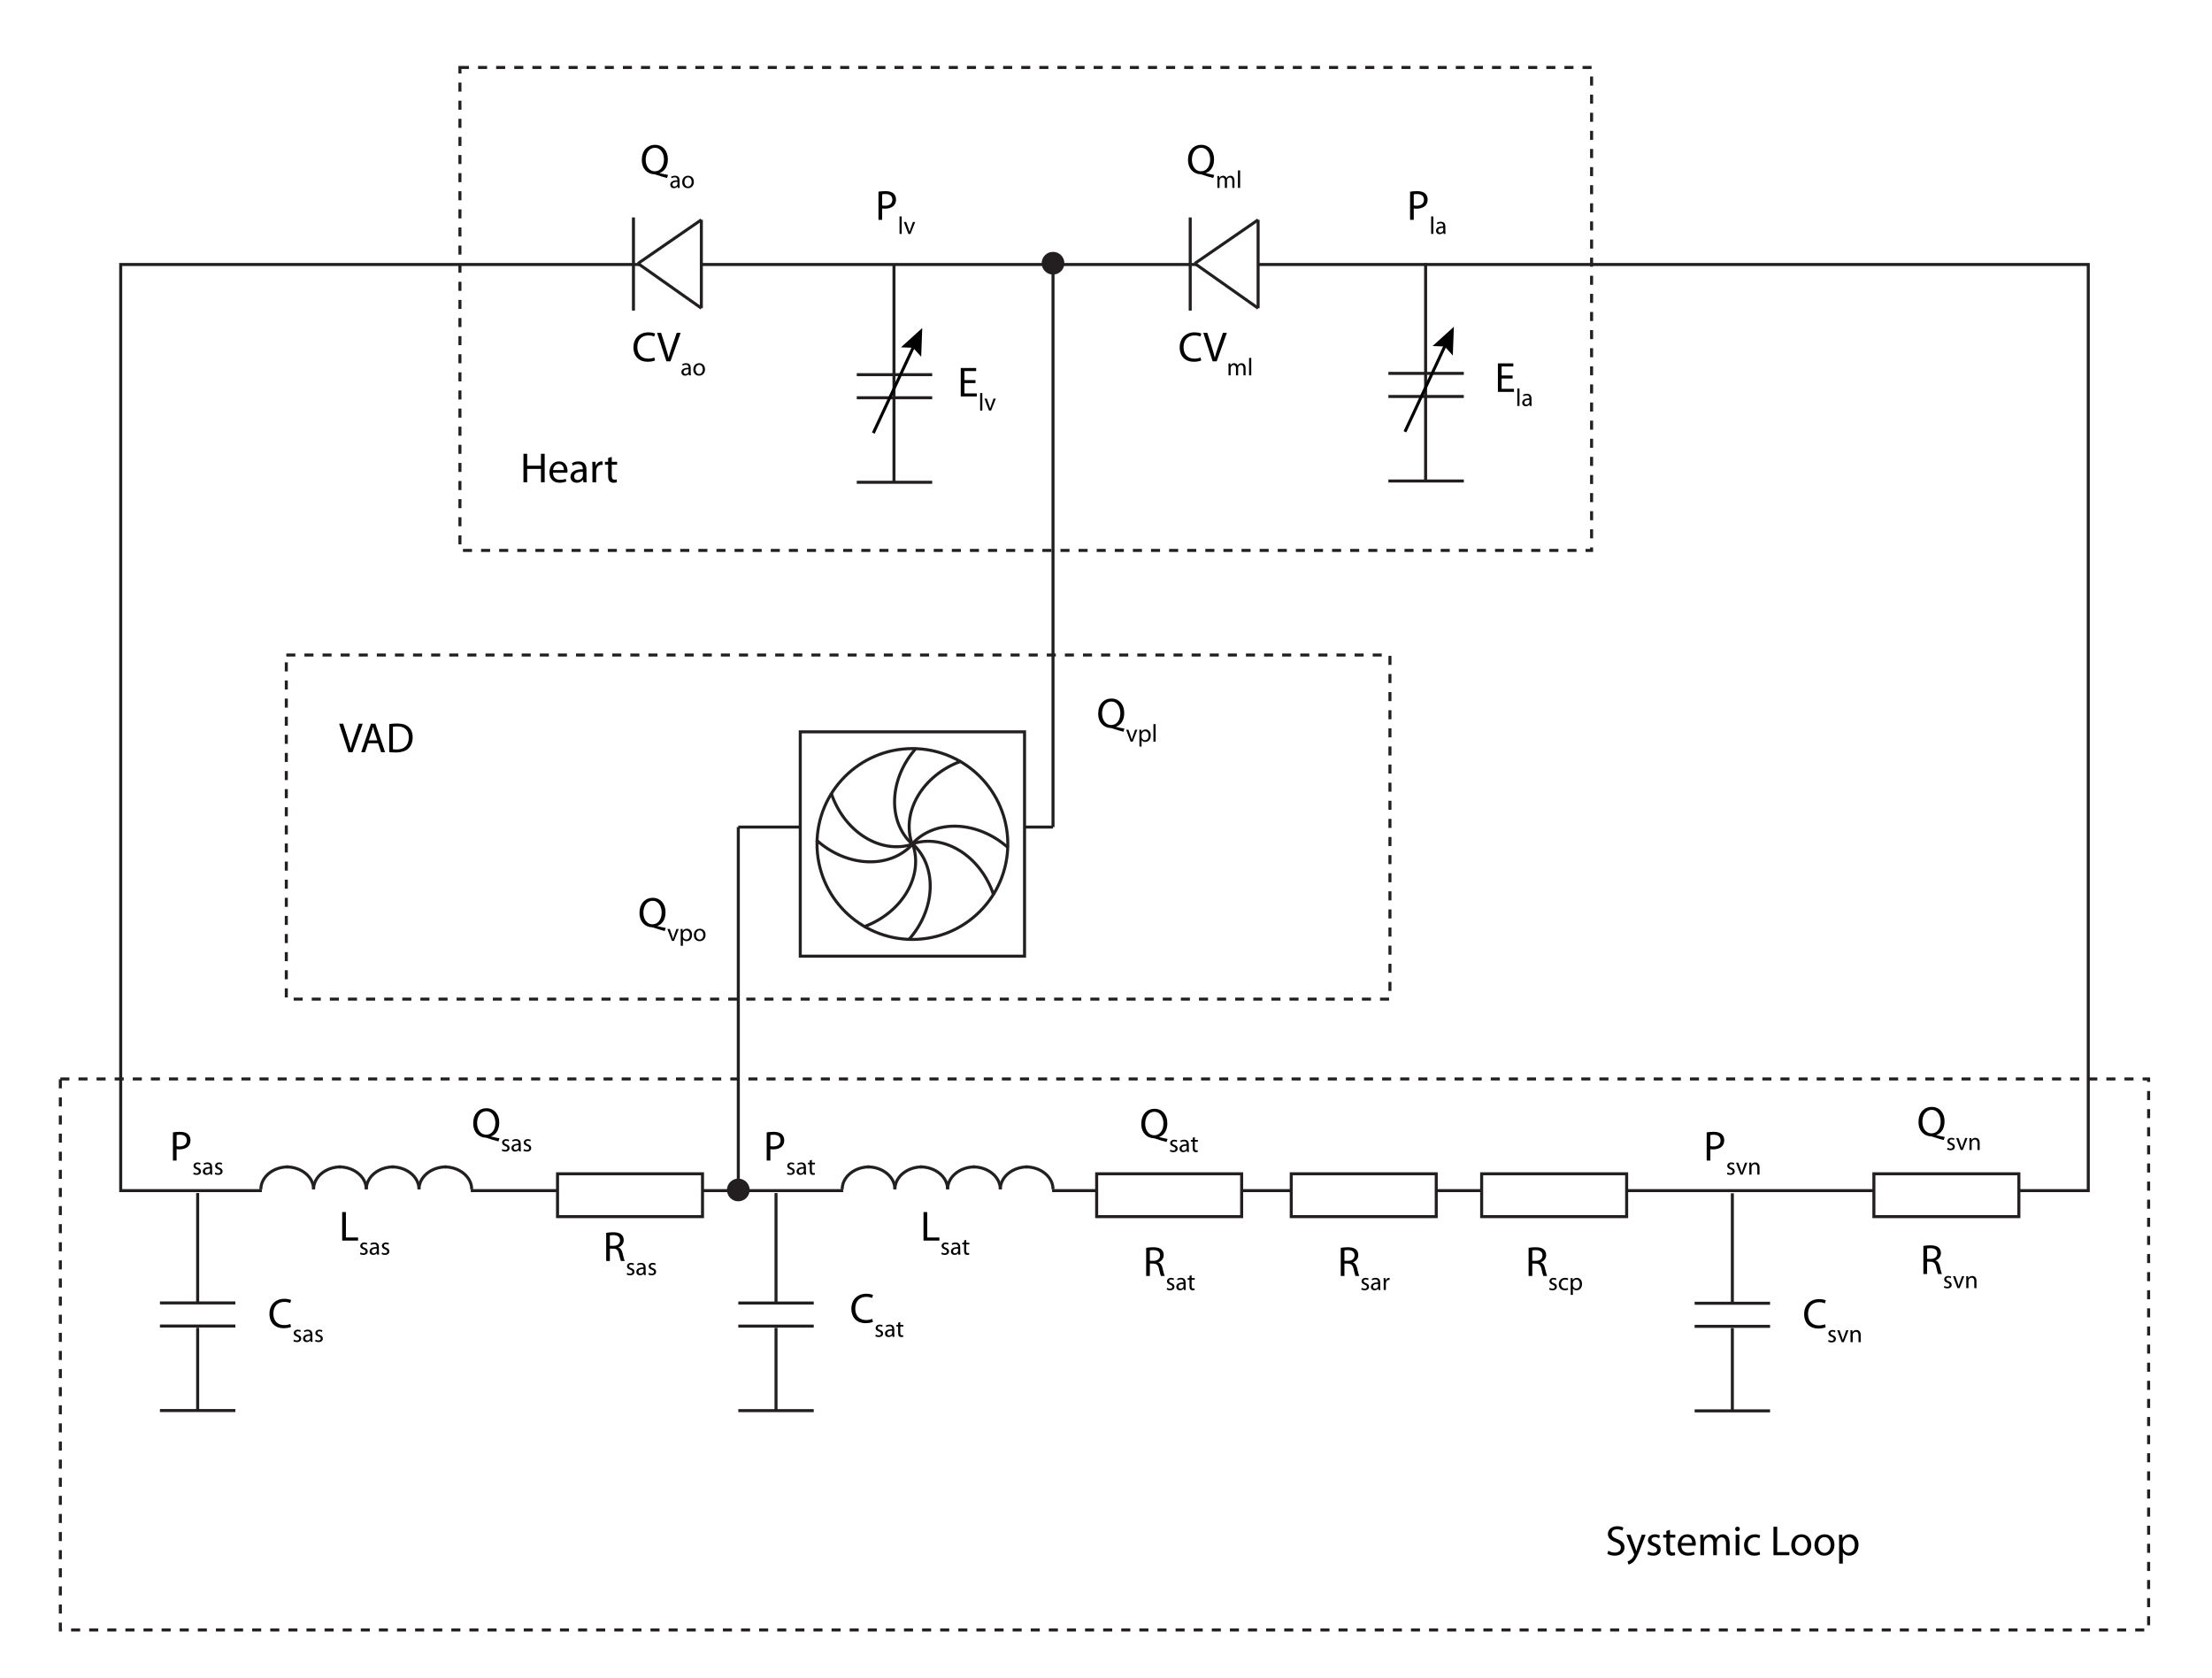 <?xml version="1.0" encoding="utf-8"?>
<!-- Generator: Adobe Illustrator 14.0.0, SVG Export Plug-In . SVG Version: 6.00 Build 43363)  -->
<!DOCTYPE svg PUBLIC "-//W3C//DTD SVG 1.1//EN" "http://www.w3.org/Graphics/SVG/1.1/DTD/svg11.dtd">
<svg version="1.1" id="Layer_1" xmlns="http://www.w3.org/2000/svg" xmlns:xlink="http://www.w3.org/1999/xlink" x="0px" y="0px"
	 width="733px" height="556px" viewBox="0 0 733 556" enable-background="new 0 0 733 556" xml:space="preserve">
<rect x="-13.252" y="-22.001" fill="#FFFFFF" width="757.252" height="595"/>
<rect x="40" y="87.624" fill="none" stroke="#231F20" width="652" height="306.819"/>
<g>
	<path fill="#010101" d="M532.949,513.74c0.547,0.35,1.33,0.615,2.172,0.615c1.246,0,1.975-0.658,1.975-1.61
		c0-0.868-0.504-1.387-1.779-1.862c-1.541-0.561-2.494-1.373-2.494-2.689c0-1.471,1.219-2.564,3.055-2.564
		c0.953,0,1.666,0.225,2.072,0.463l-0.336,0.994c-0.293-0.182-0.924-0.447-1.779-0.447c-1.287,0-1.777,0.77-1.777,1.414
		c0,0.883,0.574,1.316,1.877,1.82c1.596,0.617,2.395,1.387,2.395,2.774c0,1.456-1.064,2.731-3.291,2.731
		c-0.912,0-1.906-0.28-2.41-0.617L532.949,513.74z"/>
	<path fill="#010101" d="M540.299,508.445l1.471,4.006c0.168,0.448,0.336,0.98,0.449,1.387h0.027
		c0.127-0.406,0.266-0.924,0.436-1.415l1.344-3.978h1.303l-1.85,4.832c-0.883,2.326-1.484,3.502-2.324,4.244
		c-0.617,0.519-1.205,0.729-1.514,0.785l-0.309-1.023c0.309-0.098,0.715-0.293,1.08-0.602c0.336-0.267,0.742-0.742,1.035-1.373
		c0.057-0.126,0.1-0.225,0.1-0.294c0-0.07-0.029-0.169-0.1-0.322l-2.492-6.247H540.299z"/>
	<path fill="#010101" d="M546.193,513.979c0.377,0.224,1.021,0.476,1.639,0.476c0.883,0,1.303-0.435,1.303-1.009
		c0-0.588-0.35-0.896-1.246-1.232c-1.234-0.448-1.809-1.106-1.809-1.919c0-1.093,0.896-1.989,2.34-1.989
		c0.686,0,1.289,0.182,1.652,0.42l-0.293,0.896c-0.268-0.168-0.758-0.406-1.387-0.406c-0.729,0-1.121,0.421-1.121,0.925
		c0,0.561,0.393,0.812,1.275,1.163c1.162,0.434,1.777,1.022,1.777,2.031c0,1.204-0.938,2.045-2.52,2.045
		c-0.744,0-1.43-0.196-1.906-0.477L546.193,513.979z"/>
	<path fill="#010101" d="M553.391,506.82v1.625h1.764v0.938h-1.764v3.656c0,0.841,0.236,1.316,0.924,1.316
		c0.336,0,0.531-0.027,0.715-0.084l0.055,0.939c-0.238,0.084-0.615,0.168-1.092,0.168c-0.574,0-1.037-0.196-1.33-0.519
		c-0.338-0.378-0.477-0.98-0.477-1.778v-3.699h-1.051v-0.938h1.051v-1.262L553.391,506.82z"/>
	<path fill="#010101" d="M557.141,512.059c0.029,1.667,1.078,2.354,2.326,2.354c0.883,0,1.428-0.154,1.877-0.35l0.225,0.882
		c-0.436,0.196-1.191,0.435-2.27,0.435c-2.088,0-3.334-1.387-3.334-3.432s1.205-3.643,3.18-3.643c2.227,0,2.801,1.934,2.801,3.18
		c0,0.252-0.014,0.435-0.041,0.574H557.141z M560.756,511.176c0.014-0.77-0.322-1.988-1.709-1.988c-1.262,0-1.793,1.135-1.893,1.988
		H560.756z"/>
	<path fill="#010101" d="M563.469,510.279c0-0.714-0.029-1.273-0.057-1.834h1.078l0.057,1.106h0.043
		c0.377-0.645,1.008-1.247,2.143-1.247c0.91,0,1.611,0.561,1.904,1.359h0.029c0.209-0.393,0.49-0.673,0.77-0.883
		c0.406-0.309,0.84-0.477,1.484-0.477c0.91,0,2.242,0.588,2.242,2.941v3.979h-1.205V511.4c0-1.316-0.49-2.087-1.471-2.087
		c-0.715,0-1.246,0.519-1.471,1.106c-0.057,0.182-0.098,0.393-0.098,0.616v4.188h-1.205v-4.062c0-1.078-0.477-1.849-1.414-1.849
		c-0.758,0-1.332,0.616-1.527,1.232c-0.07,0.169-0.098,0.393-0.098,0.603v4.076h-1.205V510.279z"/>
	<path fill="#010101" d="M576.518,506.54c0,0.42-0.295,0.757-0.785,0.757c-0.447,0-0.742-0.337-0.742-0.757
		c0-0.421,0.309-0.771,0.77-0.771C576.209,505.77,576.518,506.105,576.518,506.54z M575.145,515.225v-6.779h1.232v6.779H575.145z"/>
	<path fill="#010101" d="M583.254,514.986c-0.322,0.154-1.037,0.393-1.947,0.393c-2.045,0-3.377-1.387-3.377-3.46
		c0-2.087,1.43-3.614,3.643-3.614c0.729,0,1.373,0.182,1.709,0.364l-0.279,0.938c-0.295-0.154-0.758-0.322-1.43-0.322
		c-1.555,0-2.395,1.163-2.395,2.563c0,1.569,1.008,2.536,2.352,2.536c0.701,0,1.164-0.169,1.514-0.322L583.254,514.986z"/>
	<path fill="#010101" d="M587.689,505.783h1.232v8.419h4.033v1.022h-5.266V505.783z"/>
	<path fill="#010101" d="M600.209,511.779c0,2.507-1.752,3.6-3.377,3.6c-1.82,0-3.25-1.345-3.25-3.488
		c0-2.255,1.5-3.586,3.363-3.586C598.891,508.305,600.209,509.72,600.209,511.779z M594.844,511.849c0,1.485,0.84,2.605,2.045,2.605
		c1.176,0,2.059-1.106,2.059-2.634c0-1.148-0.574-2.591-2.031-2.591C595.473,509.229,594.844,510.574,594.844,511.849z"/>
	<path fill="#010101" d="M607.895,511.779c0,2.507-1.752,3.6-3.377,3.6c-1.82,0-3.25-1.345-3.25-3.488
		c0-2.255,1.5-3.586,3.363-3.586C606.576,508.305,607.895,509.72,607.895,511.779z M602.529,511.849c0,1.485,0.84,2.605,2.045,2.605
		c1.176,0,2.059-1.106,2.059-2.634c0-1.148-0.574-2.591-2.031-2.591C603.158,509.229,602.529,510.574,602.529,511.849z"/>
	<path fill="#010101" d="M609.443,510.658c0-0.869-0.027-1.568-0.055-2.213h1.092l0.07,1.162h0.027
		c0.49-0.826,1.303-1.303,2.41-1.303c1.652,0,2.885,1.387,2.885,3.432c0,2.438-1.498,3.643-3.096,3.643
		c-0.896,0-1.68-0.393-2.086-1.064h-0.029v3.684h-1.219V510.658z M610.662,512.465c0,0.183,0.014,0.351,0.057,0.504
		c0.225,0.855,0.967,1.443,1.85,1.443c1.303,0,2.059-1.064,2.059-2.619c0-1.345-0.715-2.508-2.018-2.508
		c-0.84,0-1.639,0.588-1.863,1.514c-0.041,0.153-0.084,0.336-0.084,0.49V512.465z"/>
</g>
<rect x="20" y="357.443" fill="none" stroke="#231F20" stroke-dasharray="3,3" width="692" height="182.556"/>
<g>
	<rect x="152.41" y="22.351" fill="none" stroke="#231F20" stroke-dasharray="3,3" width="375" height="160"/>
	<g>
		<g>
			<g id="XMLID_1_">
				<g>
					<polygon fill="#FFFFFF" points="416.907,72.827 416.907,102.107 395.907,87.297 					"/>
				</g>
				<g>
					<line fill="none" stroke="#231F20" x1="395.907" y1="87.297" x2="416.907" y2="102.107"/>
					<line fill="none" stroke="#231F20" x1="416.907" y1="102.107" x2="416.907" y2="72.827"/>
					<line fill="none" stroke="#231F20" x1="416.907" y1="72.827" x2="395.907" y2="87.297"/>
				</g>
			</g>
		</g>
		<line fill="none" stroke="#231F20" x1="394.41" y1="72.033" x2="394.41" y2="102.898"/>
	</g>
	<g>
		<g>
			<g id="XMLID_2_">
				<g>
					<polygon fill="#FFFFFF" points="232.409,72.818 232.409,102.098 211.409,87.289 					"/>
				</g>
				<g>
					<line fill="none" stroke="#231F20" x1="211.409" y1="87.289" x2="232.409" y2="102.098"/>
					<line fill="none" stroke="#231F20" x1="232.409" y1="102.098" x2="232.409" y2="72.818"/>
					<line fill="none" stroke="#231F20" x1="232.409" y1="72.818" x2="211.409" y2="87.289"/>
				</g>
			</g>
		</g>
		<line fill="none" stroke="#231F20" x1="209.913" y1="72.033" x2="209.913" y2="102.898"/>
	</g>
	<line fill="none" stroke="#231F20" x1="472.41" y1="87.2" x2="472.41" y2="159.351"/>
	<line fill="none" stroke="#231F20" x1="460.076" y1="159.351" x2="485.076" y2="159.351"/>
	<line fill="none" stroke="#231F20" x1="460.076" y1="123.7" x2="485.076" y2="123.7"/>
	<line fill="none" stroke="#231F20" x1="460.076" y1="131.351" x2="485.076" y2="131.351"/>
	<g>
		<g>
			<line fill="none" stroke="#010101" x1="479.256" y1="113.663" x2="465.562" y2="143.039"/>
			<polygon fill="#010101" points="481.426,117.773 478.733,114.783 474.712,114.644 481.777,108.252 			"/>
		</g>
	</g>
	<line fill="none" stroke="#231F20" x1="296.243" y1="87.624" x2="296.243" y2="159.775"/>
	<line fill="none" stroke="#231F20" x1="283.91" y1="159.775" x2="308.91" y2="159.775"/>
	<line fill="none" stroke="#231F20" x1="283.91" y1="124.124" x2="308.91" y2="124.124"/>
	<line fill="none" stroke="#231F20" x1="283.91" y1="131.775" x2="308.91" y2="131.775"/>
	<g>
		<g>
			<line fill="none" stroke="#010101" x1="303.088" y1="114.087" x2="289.396" y2="143.463"/>
			<polygon fill="#010101" points="305.258,118.197 302.566,115.207 298.544,115.068 305.61,108.677 			"/>
		</g>
	</g>
	<g>
		<path fill="#010101" d="M174.693,150.334v3.95h4.566v-3.95h1.232v9.441h-1.232v-4.426h-4.566v4.426h-1.232v-9.441H174.693z"/>
		<path fill="#010101" d="M183.247,156.61c0.028,1.667,1.078,2.353,2.325,2.353c0.883,0,1.429-0.154,1.877-0.35l0.225,0.882
			c-0.435,0.196-1.191,0.435-2.27,0.435c-2.087,0-3.334-1.387-3.334-3.432c0-2.045,1.205-3.642,3.18-3.642
			c2.228,0,2.802,1.933,2.802,3.18c0,0.252-0.015,0.435-0.042,0.575H183.247z M186.861,155.727c0.014-0.77-0.322-1.989-1.709-1.989
			c-1.261,0-1.793,1.134-1.892,1.989H186.861z"/>
		<path fill="#010101" d="M194.336,158.15c0,0.588,0.028,1.163,0.098,1.625h-1.106l-0.098-0.854h-0.042
			c-0.378,0.532-1.106,1.009-2.073,1.009c-1.373,0-2.073-0.967-2.073-1.947c0-1.639,1.457-2.535,4.076-2.521v-0.14
			c0-0.546-0.154-1.569-1.541-1.555c-0.645,0-1.303,0.182-1.778,0.504l-0.28-0.827c0.56-0.35,1.387-0.588,2.241-0.588
			c2.073,0,2.577,1.415,2.577,2.76V158.15z M193.146,156.315c-1.345-0.028-2.872,0.21-2.872,1.527c0,0.812,0.532,1.177,1.148,1.177
			c0.896,0,1.472-0.561,1.667-1.135c0.042-0.14,0.057-0.28,0.057-0.392V156.315z"/>
		<path fill="#010101" d="M196.322,155.111c0-0.798-0.014-1.485-0.056-2.115h1.078l0.057,1.345h0.042
			c0.308-0.91,1.064-1.485,1.891-1.485c0.126,0,0.225,0.014,0.336,0.028v1.163c-0.126-0.028-0.252-0.028-0.42-0.028
			c-0.868,0-1.484,0.645-1.653,1.569c-0.027,0.168-0.042,0.378-0.042,0.575v3.614h-1.232V155.111z"/>
		<path fill="#010101" d="M202.721,151.371v1.625h1.765v0.938h-1.765v3.656c0,0.84,0.237,1.316,0.924,1.316
			c0.336,0,0.532-0.028,0.715-0.084l0.056,0.938c-0.238,0.084-0.616,0.168-1.093,0.168c-0.574,0-1.036-0.196-1.33-0.519
			c-0.337-0.378-0.477-0.98-0.477-1.779v-3.698h-1.051v-0.938h1.051v-1.261L202.721,151.371z"/>
	</g>
	<g>
		<path fill="#010101" d="M221.028,58.976c-1.274-0.336-2.521-0.714-3.614-1.093c-0.21-0.07-0.392-0.14-0.574-0.14
			c-2.255-0.084-4.16-1.737-4.16-4.791c0-3.025,1.835-4.973,4.384-4.973c2.577,0,4.244,1.989,4.244,4.777
			c0,2.437-1.121,3.978-2.689,4.539v0.056c0.938,0.238,1.961,0.462,2.76,0.603L221.028,58.976z M220.02,52.826
			c0-1.905-0.98-3.852-2.983-3.852c-2.059,0-3.068,1.905-3.068,3.95c0,2.017,1.093,3.824,3.025,3.824
			C218.927,56.749,220.02,54.969,220.02,52.826z"/>
		<path fill="#010101" d="M225.193,61.304c0,0.343,0.016,0.677,0.057,0.947h-0.645l-0.057-0.498h-0.024
			c-0.22,0.31-0.645,0.588-1.208,0.588c-0.8,0-1.208-0.563-1.208-1.135c0-0.955,0.849-1.478,2.375-1.469v-0.082
			c0-0.318-0.09-0.914-0.898-0.906c-0.375,0-0.759,0.106-1.037,0.294l-0.163-0.482c0.326-0.204,0.808-0.343,1.306-0.343
			c1.208,0,1.502,0.825,1.502,1.608V61.304z M224.499,60.234c-0.784-0.016-1.674,0.123-1.674,0.89c0,0.473,0.311,0.686,0.669,0.686
			c0.522,0,0.857-0.327,0.972-0.661c0.024-0.082,0.033-0.163,0.033-0.229V60.234z"/>
		<path fill="#010101" d="M229.927,60.243c0,1.461-1.021,2.098-1.967,2.098c-1.061,0-1.894-0.784-1.894-2.033
			c0-1.314,0.874-2.09,1.959-2.09C229.16,58.218,229.927,59.043,229.927,60.243z M226.8,60.284c0,0.865,0.49,1.518,1.192,1.518
			c0.686,0,1.2-0.645,1.2-1.535c0-0.669-0.335-1.51-1.184-1.51C227.167,58.757,226.8,59.541,226.8,60.284z"/>
	</g>
	<g>
		<path fill="#010101" d="M217.057,119.405c-0.434,0.224-1.345,0.448-2.493,0.448c-2.662,0-4.65-1.681-4.65-4.791
			c0-2.969,2.003-4.958,4.931-4.958c1.163,0,1.919,0.252,2.241,0.42l-0.308,0.994c-0.448-0.224-1.107-0.392-1.891-0.392
			c-2.213,0-3.684,1.415-3.684,3.894c0,2.325,1.331,3.796,3.614,3.796c0.756,0,1.513-0.154,2.003-0.393L217.057,119.405z"/>
		<path fill="#010101" d="M220.834,119.699l-3.096-9.441h1.331l1.471,4.65c0.392,1.274,0.742,2.423,1.008,3.53h0.028
			c0.266-1.093,0.645-2.283,1.079-3.516l1.597-4.665h1.303l-3.376,9.441H220.834z"/>
		<path fill="#010101" d="M228.88,123.415c0,0.343,0.016,0.677,0.057,0.947h-0.645l-0.057-0.498h-0.024
			c-0.221,0.31-0.645,0.588-1.208,0.588c-0.8,0-1.208-0.563-1.208-1.135c0-0.955,0.849-1.478,2.375-1.469v-0.082
			c0-0.318-0.09-0.914-0.898-0.906c-0.375,0-0.759,0.106-1.037,0.294l-0.163-0.482c0.326-0.204,0.808-0.343,1.306-0.343
			c1.208,0,1.502,0.825,1.502,1.608V123.415z M228.187,122.345c-0.784-0.016-1.674,0.123-1.674,0.89
			c0,0.473,0.311,0.686,0.669,0.686c0.522,0,0.857-0.327,0.972-0.661c0.024-0.082,0.033-0.163,0.033-0.229V122.345z"/>
		<path fill="#010101" d="M233.614,122.353c0,1.461-1.021,2.098-1.967,2.098c-1.061,0-1.894-0.784-1.894-2.033
			c0-1.314,0.874-2.09,1.959-2.09C232.847,120.329,233.614,121.153,233.614,122.353z M230.488,122.394
			c0,0.865,0.49,1.518,1.192,1.518c0.686,0,1.2-0.645,1.2-1.535c0-0.669-0.335-1.51-1.184-1.51
			C230.855,120.867,230.488,121.651,230.488,122.394z"/>
	</g>
	<g>
		<path fill="#010101" d="M402.027,58.975c-1.274-0.336-2.521-0.714-3.613-1.093c-0.211-0.07-0.393-0.14-0.574-0.14
			c-2.256-0.084-4.16-1.737-4.16-4.791c0-3.025,1.834-4.973,4.384-4.973c2.577,0,4.244,1.989,4.244,4.777
			c0,2.437-1.12,3.978-2.689,4.539v0.056c0.938,0.238,1.961,0.462,2.76,0.603L402.027,58.975z M401.02,52.825
			c0-1.905-0.98-3.852-2.984-3.852c-2.059,0-3.067,1.905-3.067,3.95c0,2.017,1.093,3.824,3.025,3.824S401.02,54.968,401.02,52.825z"
			/>
		<path fill="#010101" d="M403.416,59.368c0-0.416-0.016-0.743-0.031-1.069h0.628l0.032,0.645h0.025
			c0.22-0.375,0.588-0.727,1.248-0.727c0.531,0,0.939,0.327,1.111,0.792h0.016c0.123-0.229,0.285-0.392,0.449-0.515
			c0.236-0.179,0.49-0.277,0.865-0.277c0.531,0,1.307,0.343,1.307,1.714v2.318h-0.703v-2.229c0-0.768-0.285-1.216-0.856-1.216
			c-0.417,0-0.727,0.302-0.857,0.645c-0.032,0.106-0.058,0.229-0.058,0.359v2.441h-0.701v-2.367c0-0.629-0.277-1.078-0.824-1.078
			c-0.441,0-0.776,0.359-0.891,0.718c-0.041,0.098-0.057,0.229-0.057,0.351v2.375h-0.703V59.368z"/>
		<path fill="#010101" d="M410.224,56.454h0.719v5.796h-0.719V56.454z"/>
	</g>
	<g>
		<path fill="#010101" d="M398.057,119.405c-0.434,0.224-1.344,0.448-2.492,0.448c-2.662,0-4.65-1.681-4.65-4.791
			c0-2.969,2.002-4.958,4.93-4.958c1.163,0,1.92,0.252,2.242,0.42l-0.309,0.994c-0.448-0.224-1.107-0.392-1.891-0.392
			c-2.214,0-3.685,1.415-3.685,3.894c0,2.325,1.331,3.796,3.614,3.796c0.756,0,1.513-0.154,2.003-0.393L398.057,119.405z"/>
		<path fill="#010101" d="M401.834,119.699l-3.096-9.441h1.331l1.472,4.65c0.392,1.274,0.742,2.423,1.008,3.53h0.027
			c0.267-1.093,0.645-2.283,1.079-3.516l1.597-4.665h1.303l-3.375,9.441H401.834z"/>
		<path fill="#010101" d="M407.104,121.479c0-0.416-0.017-0.743-0.032-1.069h0.629l0.032,0.645h0.024
			c0.221-0.375,0.588-0.727,1.249-0.727c0.53,0,0.938,0.327,1.11,0.792h0.016c0.123-0.229,0.286-0.392,0.449-0.515
			c0.237-0.179,0.49-0.277,0.865-0.277c0.531,0,1.307,0.343,1.307,1.714v2.318h-0.702v-2.229c0-0.768-0.286-1.216-0.856-1.216
			c-0.417,0-0.727,0.302-0.857,0.645c-0.033,0.106-0.058,0.229-0.058,0.359v2.441h-0.702v-2.367c0-0.629-0.277-1.078-0.824-1.078
			c-0.441,0-0.775,0.359-0.891,0.718c-0.04,0.098-0.057,0.229-0.057,0.351v2.375h-0.702V121.479z"/>
		<path fill="#010101" d="M413.912,118.565h0.719v5.796h-0.719V118.565z"/>
	</g>
	<g>
		<path fill="#010101" d="M291.104,63.503c0.588-0.098,1.359-0.182,2.339-0.182c1.205,0,2.087,0.28,2.647,0.785
			c0.504,0.448,0.827,1.134,0.827,1.975c0,0.854-0.252,1.527-0.729,2.017c-0.658,0.686-1.695,1.036-2.886,1.036
			c-0.364,0-0.7-0.014-0.98-0.084v3.782h-1.219V63.503z M292.323,68.056c0.266,0.07,0.603,0.098,1.009,0.098
			c1.471,0,2.367-0.728,2.367-2.003c0-1.261-0.896-1.863-2.228-1.863c-0.532,0-0.938,0.042-1.148,0.098V68.056z"/>
		<path fill="#010101" d="M298.083,71.698h0.719v5.796h-0.719V71.698z"/>
		<path fill="#010101" d="M300.287,73.543l0.775,2.212c0.131,0.367,0.237,0.694,0.318,1.021h0.024
			c0.09-0.327,0.204-0.653,0.335-1.021l0.767-2.212h0.751l-1.551,3.951h-0.686l-1.502-3.951H300.287z"/>
	</g>
	<g>
		<path fill="#010101" d="M323.254,126.924h-3.656v3.404h4.09v1.022h-5.323v-9.441h5.112v1.022h-3.88v2.983h3.656V126.924z"/>
		<path fill="#010101" d="M324.798,130.217h0.719v5.796h-0.719V130.217z"/>
		<path fill="#010101" d="M327.002,132.062l0.775,2.212c0.131,0.367,0.237,0.694,0.318,1.021h0.024
			c0.09-0.327,0.204-0.653,0.335-1.021l0.767-2.212h0.751l-1.551,3.951h-0.686l-1.502-3.951H327.002z"/>
	</g>
	<g>
		<path fill="#010101" d="M501.255,125.4h-3.656v3.404h4.091v1.022h-5.323v-9.441h5.112v1.022h-3.88v2.983h3.656V125.4z"/>
		<path fill="#010101" d="M502.799,128.692h0.719v5.796h-0.719V128.692z"/>
		<path fill="#010101" d="M507.501,133.542c0,0.343,0.017,0.677,0.058,0.947h-0.646l-0.058-0.498h-0.023
			c-0.221,0.31-0.646,0.588-1.209,0.588c-0.8,0-1.208-0.563-1.208-1.135c0-0.955,0.849-1.478,2.376-1.469v-0.082
			c0-0.318-0.09-0.914-0.898-0.906c-0.375,0-0.76,0.106-1.037,0.294l-0.162-0.482c0.326-0.204,0.808-0.343,1.306-0.343
			c1.208,0,1.502,0.825,1.502,1.608V133.542z M506.807,132.472c-0.783-0.016-1.674,0.123-1.674,0.89c0,0.473,0.311,0.686,0.67,0.686
			c0.522,0,0.857-0.327,0.972-0.661c0.024-0.082,0.032-0.163,0.032-0.229V132.472z"/>
	</g>
	<g>
		<path fill="#010101" d="M467.267,63.503c0.589-0.098,1.358-0.182,2.339-0.182c1.205,0,2.088,0.28,2.648,0.785
			c0.504,0.448,0.826,1.134,0.826,1.975c0,0.854-0.252,1.527-0.729,2.017c-0.658,0.686-1.695,1.036-2.886,1.036
			c-0.364,0-0.7-0.014-0.98-0.084v3.782h-1.219V63.503z M468.485,68.056c0.267,0.07,0.603,0.098,1.009,0.098
			c1.471,0,2.367-0.728,2.367-2.003c0-1.261-0.896-1.863-2.228-1.863c-0.532,0-0.938,0.042-1.148,0.098V68.056z"/>
		<path fill="#010101" d="M474.246,71.698h0.719v5.796h-0.719V71.698z"/>
		<path fill="#010101" d="M478.947,76.547c0,0.343,0.017,0.677,0.058,0.947h-0.646l-0.057-0.498h-0.024
			c-0.221,0.31-0.646,0.588-1.208,0.588c-0.801,0-1.209-0.563-1.209-1.135c0-0.955,0.85-1.478,2.376-1.469v-0.082
			c0-0.318-0.09-0.914-0.897-0.906c-0.376,0-0.76,0.106-1.037,0.294l-0.163-0.482c0.326-0.204,0.808-0.343,1.306-0.343
			c1.209,0,1.502,0.825,1.502,1.608V76.547z M478.254,75.478c-0.783-0.016-1.674,0.123-1.674,0.89c0,0.473,0.311,0.686,0.67,0.686
			c0.521,0,0.857-0.327,0.971-0.661c0.025-0.082,0.033-0.163,0.033-0.229V75.478z"/>
	</g>
</g>
<g>
	<path fill="#010101" d="M386.544,378.336c-1.274-0.336-2.521-0.715-3.614-1.093c-0.209-0.069-0.392-0.14-0.574-0.14
		c-2.255-0.084-4.16-1.737-4.16-4.791c0-3.025,1.836-4.973,4.385-4.973c2.577,0,4.244,1.989,4.244,4.777
		c0,2.437-1.121,3.978-2.689,4.538v0.056c0.938,0.238,1.961,0.463,2.76,0.603L386.544,378.336z M385.535,372.187
		c0-1.905-0.98-3.853-2.982-3.853c-2.06,0-3.068,1.906-3.068,3.951c0,2.017,1.093,3.824,3.025,3.824
		C384.443,376.109,385.535,374.33,385.535,372.187z"/>
	<path fill="#010101" d="M387.836,380.885c0.22,0.131,0.596,0.277,0.955,0.277c0.514,0,0.759-0.253,0.759-0.588
		c0-0.342-0.204-0.521-0.727-0.719c-0.718-0.261-1.054-0.645-1.054-1.117c0-0.637,0.523-1.16,1.363-1.16
		c0.4,0,0.752,0.106,0.964,0.245l-0.171,0.522c-0.156-0.098-0.441-0.236-0.809-0.236c-0.425,0-0.653,0.244-0.653,0.539
		c0,0.326,0.229,0.473,0.743,0.678c0.678,0.252,1.037,0.596,1.037,1.184c0,0.701-0.547,1.191-1.47,1.191
		c-0.433,0-0.833-0.114-1.11-0.277L387.836,380.885z"/>
	<path fill="#010101" d="M393.941,380.664c0,0.344,0.016,0.678,0.057,0.947h-0.645l-0.058-0.498h-0.024
		c-0.221,0.311-0.645,0.588-1.208,0.588c-0.8,0-1.208-0.563-1.208-1.135c0-0.955,0.849-1.478,2.375-1.469v-0.082
		c0-0.318-0.09-0.914-0.898-0.906c-0.375,0-0.759,0.105-1.036,0.294l-0.163-0.481c0.326-0.205,0.809-0.344,1.307-0.344
		c1.207,0,1.502,0.825,1.502,1.609V380.664z M393.247,379.595c-0.784-0.017-1.674,0.122-1.674,0.89c0,0.474,0.311,0.686,0.669,0.686
		c0.523,0,0.857-0.326,0.973-0.66c0.023-0.082,0.032-0.164,0.032-0.229V379.595z"/>
	<path fill="#010101" d="M395.932,376.713v0.947h1.029v0.547h-1.029v2.131c0,0.49,0.139,0.768,0.539,0.768
		c0.195,0,0.311-0.017,0.416-0.049l0.033,0.547c-0.139,0.049-0.359,0.098-0.637,0.098c-0.335,0-0.604-0.114-0.775-0.303
		c-0.196-0.22-0.277-0.57-0.277-1.036v-2.155h-0.613v-0.547h0.613v-0.734L395.932,376.713z"/>
</g>
<g>
	<path fill="#010101" d="M379.812,413.396c0.617-0.113,1.514-0.197,2.34-0.197c1.303,0,2.157,0.253,2.731,0.771
		c0.462,0.42,0.743,1.064,0.743,1.807c0,1.232-0.785,2.059-1.766,2.395v0.043c0.715,0.252,1.148,0.924,1.373,1.904
		c0.308,1.316,0.531,2.228,0.729,2.592h-1.262c-0.153-0.28-0.363-1.078-0.615-2.256c-0.281-1.303-0.799-1.793-1.906-1.834h-1.148
		v4.09h-1.219V413.396z M381.031,417.696h1.247c1.303,0,2.13-0.714,2.13-1.793c0-1.219-0.883-1.751-2.172-1.751
		c-0.588,0-0.994,0.042-1.205,0.098V417.696z"/>
	<path fill="#010101" d="M386.778,426.646c0.22,0.131,0.596,0.277,0.955,0.277c0.515,0,0.759-0.253,0.759-0.588
		c0-0.342-0.203-0.521-0.727-0.719c-0.718-0.261-1.053-0.645-1.053-1.117c0-0.637,0.522-1.16,1.363-1.16
		c0.4,0,0.751,0.106,0.963,0.245l-0.171,0.522c-0.155-0.098-0.44-0.236-0.808-0.236c-0.426,0-0.654,0.244-0.654,0.539
		c0,0.326,0.229,0.473,0.744,0.678c0.677,0.252,1.036,0.596,1.036,1.184c0,0.701-0.547,1.191-1.47,1.191
		c-0.433,0-0.832-0.114-1.109-0.277L386.778,426.646z"/>
	<path fill="#010101" d="M392.884,426.426c0,0.344,0.017,0.678,0.058,0.947h-0.646l-0.058-0.498h-0.023
		c-0.221,0.311-0.646,0.588-1.209,0.588c-0.8,0-1.208-0.563-1.208-1.135c0-0.955,0.849-1.478,2.376-1.469v-0.082
		c0-0.318-0.09-0.914-0.898-0.906c-0.375,0-0.76,0.105-1.037,0.294l-0.162-0.481c0.326-0.205,0.808-0.344,1.306-0.344
		c1.208,0,1.502,0.825,1.502,1.609V426.426z M392.189,425.356c-0.783-0.017-1.674,0.122-1.674,0.89c0,0.474,0.311,0.686,0.67,0.686
		c0.522,0,0.857-0.326,0.972-0.66c0.024-0.082,0.032-0.164,0.032-0.229V425.356z"/>
	<path fill="#010101" d="M394.875,422.475v0.947h1.028v0.547h-1.028v2.131c0,0.49,0.139,0.768,0.539,0.768
		c0.195,0,0.31-0.017,0.416-0.049l0.033,0.547c-0.14,0.049-0.359,0.098-0.637,0.098c-0.336,0-0.605-0.114-0.776-0.303
		c-0.196-0.22-0.277-0.57-0.277-1.036v-2.155h-0.612v-0.547h0.612v-0.734L394.875,422.475z"/>
</g>
<g>
	<path fill="#010101" d="M254.064,375.149c0.588-0.099,1.359-0.183,2.339-0.183c1.205,0,2.087,0.281,2.647,0.785
		c0.504,0.448,0.827,1.135,0.827,1.975c0,0.855-0.252,1.527-0.729,2.018c-0.658,0.686-1.695,1.036-2.886,1.036
		c-0.364,0-0.7-0.014-0.98-0.084v3.782h-1.219V375.149z M255.283,379.702c0.266,0.069,0.603,0.098,1.009,0.098
		c1.471,0,2.367-0.728,2.367-2.003c0-1.261-0.896-1.863-2.228-1.863c-0.532,0-0.938,0.043-1.148,0.098V379.702z"/>
	<path fill="#010101" d="M260.946,388.414c0.22,0.131,0.596,0.277,0.955,0.277c0.514,0,0.759-0.253,0.759-0.588
		c0-0.342-0.204-0.521-0.727-0.719c-0.718-0.261-1.053-0.645-1.053-1.117c0-0.637,0.522-1.16,1.363-1.16
		c0.4,0,0.751,0.106,0.963,0.245l-0.171,0.522c-0.155-0.098-0.441-0.236-0.808-0.236c-0.425,0-0.653,0.244-0.653,0.539
		c0,0.326,0.229,0.473,0.743,0.678c0.677,0.252,1.037,0.596,1.037,1.184c0,0.701-0.547,1.191-1.469,1.191
		c-0.433,0-0.833-0.114-1.11-0.277L260.946,388.414z"/>
	<path fill="#010101" d="M267.051,388.193c0,0.344,0.016,0.678,0.057,0.947h-0.645l-0.057-0.498h-0.024
		c-0.221,0.311-0.645,0.588-1.208,0.588c-0.8,0-1.208-0.563-1.208-1.135c0-0.955,0.849-1.478,2.375-1.469v-0.082
		c0-0.318-0.09-0.914-0.898-0.906c-0.375,0-0.759,0.105-1.037,0.294l-0.163-0.481c0.326-0.205,0.808-0.344,1.306-0.344
		c1.208,0,1.502,0.825,1.502,1.609V388.193z M266.357,387.124c-0.784-0.017-1.674,0.122-1.674,0.89c0,0.474,0.311,0.686,0.669,0.686
		c0.522,0,0.857-0.326,0.972-0.66c0.024-0.082,0.033-0.164,0.033-0.229V387.124z"/>
	<path fill="#010101" d="M269.042,384.242v0.947h1.028v0.547h-1.028v2.131c0,0.49,0.139,0.768,0.539,0.768
		c0.196,0,0.31-0.017,0.417-0.049l0.033,0.547c-0.139,0.049-0.359,0.098-0.637,0.098c-0.335,0-0.604-0.114-0.776-0.303
		c-0.196-0.22-0.277-0.57-0.277-1.036v-2.155h-0.612v-0.547h0.612v-0.734L269.042,384.242z"/>
</g>
<g>
	<path fill="#010101" d="M289.266,437.909c-0.434,0.224-1.345,0.448-2.493,0.448c-2.662,0-4.65-1.682-4.65-4.791
		c0-2.969,2.003-4.959,4.931-4.959c1.163,0,1.919,0.252,2.241,0.421l-0.308,0.994c-0.448-0.224-1.107-0.392-1.891-0.392
		c-2.213,0-3.684,1.414-3.684,3.894c0,2.325,1.331,3.796,3.614,3.796c0.756,0,1.513-0.154,2.003-0.393L289.266,437.909z"/>
	<path fill="#010101" d="M290.235,442.139c0.22,0.131,0.596,0.277,0.955,0.277c0.514,0,0.759-0.253,0.759-0.588
		c0-0.342-0.204-0.521-0.727-0.719c-0.718-0.261-1.053-0.645-1.053-1.117c0-0.637,0.522-1.16,1.363-1.16
		c0.4,0,0.751,0.106,0.963,0.245l-0.171,0.522c-0.155-0.098-0.441-0.236-0.808-0.236c-0.425,0-0.653,0.244-0.653,0.539
		c0,0.326,0.229,0.473,0.743,0.678c0.677,0.252,1.037,0.596,1.037,1.184c0,0.701-0.547,1.191-1.469,1.191
		c-0.433,0-0.833-0.114-1.11-0.277L290.235,442.139z"/>
	<path fill="#010101" d="M296.341,441.918c0,0.344,0.016,0.678,0.057,0.947h-0.645l-0.057-0.498h-0.024
		c-0.221,0.311-0.645,0.588-1.208,0.588c-0.8,0-1.208-0.563-1.208-1.135c0-0.955,0.849-1.478,2.375-1.469v-0.082
		c0-0.318-0.09-0.914-0.898-0.906c-0.375,0-0.759,0.105-1.037,0.294l-0.163-0.481c0.326-0.205,0.808-0.344,1.306-0.344
		c1.208,0,1.502,0.825,1.502,1.609V441.918z M295.647,440.849c-0.784-0.017-1.674,0.122-1.674,0.89c0,0.474,0.311,0.686,0.669,0.686
		c0.522,0,0.857-0.326,0.972-0.66c0.024-0.082,0.033-0.164,0.033-0.229V440.849z"/>
	<path fill="#010101" d="M298.332,437.967v0.947h1.028v0.547h-1.028v2.131c0,0.49,0.139,0.768,0.539,0.768
		c0.196,0,0.31-0.017,0.417-0.049l0.033,0.547c-0.139,0.049-0.359,0.098-0.637,0.098c-0.335,0-0.604-0.114-0.776-0.303
		c-0.196-0.22-0.277-0.57-0.277-1.036v-2.155h-0.612v-0.547h0.612v-0.734L298.332,437.967z"/>
</g>
<rect x="184.752" y="388.867" fill="#FFFFFF" stroke="#231F20" width="48.046" height="14.194"/>
<g>
	<path fill="#010101" d="M200.874,408.436c0.616-0.113,1.513-0.197,2.339-0.197c1.303,0,2.157,0.253,2.731,0.771
		c0.462,0.42,0.743,1.064,0.743,1.807c0,1.232-0.785,2.059-1.765,2.395v0.043c0.714,0.252,1.148,0.924,1.373,1.904
		c0.308,1.316,0.532,2.228,0.729,2.592h-1.261c-0.154-0.28-0.364-1.078-0.616-2.256c-0.28-1.303-0.798-1.793-1.905-1.834h-1.148
		v4.09h-1.219V408.436z M202.093,412.735h1.247c1.303,0,2.129-0.714,2.129-1.793c0-1.219-0.883-1.751-2.171-1.751
		c-0.588,0-0.995,0.042-1.205,0.098V412.735z"/>
	<path fill="#010101" d="M207.839,421.686c0.22,0.131,0.596,0.277,0.955,0.277c0.514,0,0.759-0.253,0.759-0.588
		c0-0.342-0.204-0.521-0.727-0.719c-0.718-0.261-1.053-0.645-1.053-1.117c0-0.637,0.522-1.16,1.363-1.16
		c0.4,0,0.751,0.106,0.963,0.245l-0.171,0.522c-0.155-0.098-0.441-0.236-0.808-0.236c-0.425,0-0.653,0.244-0.653,0.539
		c0,0.326,0.229,0.473,0.743,0.678c0.677,0.252,1.037,0.596,1.037,1.184c0,0.701-0.547,1.191-1.469,1.191
		c-0.433,0-0.833-0.114-1.11-0.277L207.839,421.686z"/>
	<path fill="#010101" d="M213.945,421.465c0,0.344,0.016,0.678,0.057,0.947h-0.645l-0.057-0.498h-0.024
		c-0.221,0.311-0.645,0.588-1.208,0.588c-0.8,0-1.208-0.563-1.208-1.135c0-0.955,0.849-1.478,2.375-1.469v-0.082
		c0-0.318-0.09-0.914-0.898-0.906c-0.375,0-0.759,0.105-1.037,0.294l-0.163-0.481c0.326-0.205,0.808-0.344,1.306-0.344
		c1.208,0,1.502,0.825,1.502,1.609V421.465z M213.251,420.396c-0.784-0.017-1.674,0.122-1.674,0.89c0,0.474,0.311,0.686,0.669,0.686
		c0.522,0,0.857-0.326,0.972-0.66c0.024-0.082,0.033-0.164,0.033-0.229V420.396z"/>
	<path fill="#010101" d="M215.005,421.686c0.22,0.131,0.596,0.277,0.955,0.277c0.514,0,0.759-0.253,0.759-0.588
		c0-0.342-0.204-0.521-0.727-0.719c-0.718-0.261-1.053-0.645-1.053-1.117c0-0.637,0.522-1.16,1.363-1.16
		c0.4,0,0.751,0.106,0.963,0.245l-0.171,0.522c-0.155-0.098-0.441-0.236-0.808-0.236c-0.425,0-0.653,0.244-0.653,0.539
		c0,0.326,0.229,0.473,0.743,0.678c0.677,0.252,1.037,0.596,1.037,1.184c0,0.701-0.547,1.191-1.469,1.191
		c-0.433,0-0.833-0.114-1.11-0.277L215.005,421.686z"/>
</g>
<g>
	<path fill="none" stroke="#231F20" d="M65.5,395.226c0,12.141,0,24.283,0,36.424"/>
	<path fill="none" stroke="#231F20" d="M65.5,439.876c0,9.142,0,18.283,0,27.424"/>
	<line fill="none" stroke="#231F20" x1="53" y1="431.649" x2="78" y2="431.649"/>
	<line fill="none" stroke="#231F20" x1="53" y1="439.3" x2="78" y2="439.3"/>
	<line fill="none" stroke="#231F20" x1="53" y1="467.3" x2="78" y2="467.3"/>
</g>
<g>
	<path fill="#010101" d="M96.438,439.581c-0.434,0.224-1.345,0.448-2.493,0.448c-2.662,0-4.65-1.682-4.65-4.791
		c0-2.969,2.003-4.959,4.931-4.959c1.163,0,1.919,0.252,2.241,0.421l-0.308,0.994c-0.448-0.224-1.107-0.392-1.891-0.392
		c-2.213,0-3.684,1.414-3.684,3.894c0,2.325,1.331,3.796,3.614,3.796c0.756,0,1.513-0.154,2.003-0.393L96.438,439.581z"/>
	<path fill="#010101" d="M97.407,443.811c0.22,0.131,0.596,0.277,0.955,0.277c0.514,0,0.759-0.253,0.759-0.588
		c0-0.342-0.204-0.521-0.727-0.719c-0.718-0.261-1.053-0.645-1.053-1.117c0-0.637,0.522-1.16,1.363-1.16
		c0.4,0,0.751,0.106,0.963,0.245l-0.171,0.522c-0.155-0.098-0.441-0.236-0.808-0.236c-0.425,0-0.653,0.244-0.653,0.539
		c0,0.326,0.229,0.473,0.743,0.678c0.677,0.252,1.037,0.596,1.037,1.184c0,0.701-0.547,1.191-1.469,1.191
		c-0.433,0-0.833-0.114-1.11-0.277L97.407,443.811z"/>
	<path fill="#010101" d="M103.513,443.59c0,0.344,0.016,0.678,0.057,0.947h-0.645l-0.057-0.498h-0.024
		c-0.221,0.311-0.645,0.588-1.208,0.588c-0.8,0-1.208-0.563-1.208-1.135c0-0.955,0.849-1.478,2.375-1.469v-0.082
		c0-0.318-0.09-0.914-0.898-0.906c-0.375,0-0.759,0.105-1.037,0.294l-0.163-0.481c0.326-0.205,0.808-0.344,1.306-0.344
		c1.208,0,1.502,0.825,1.502,1.609V443.59z M102.819,442.521c-0.784-0.017-1.674,0.122-1.674,0.89c0,0.474,0.311,0.686,0.669,0.686
		c0.522,0,0.857-0.326,0.972-0.66c0.024-0.082,0.033-0.164,0.033-0.229V442.521z"/>
	<path fill="#010101" d="M104.573,443.811c0.22,0.131,0.596,0.277,0.955,0.277c0.514,0,0.759-0.253,0.759-0.588
		c0-0.342-0.204-0.521-0.727-0.719c-0.718-0.261-1.053-0.645-1.053-1.117c0-0.637,0.522-1.16,1.363-1.16
		c0.4,0,0.751,0.106,0.963,0.245l-0.171,0.522c-0.155-0.098-0.441-0.236-0.808-0.236c-0.425,0-0.653,0.244-0.653,0.539
		c0,0.326,0.229,0.473,0.743,0.678c0.677,0.252,1.037,0.596,1.037,1.184c0,0.701-0.547,1.191-1.469,1.191
		c-0.433,0-0.833-0.114-1.11-0.277L104.573,443.811z"/>
</g>
<g>
	<path fill="none" stroke="#231F20" d="M574.057,395.331c0,12.141,0,24.283,0,36.424"/>
	<path fill="none" stroke="#231F20" d="M574.057,439.981c0,9.142,0,18.283,0,27.424"/>
	<line fill="none" stroke="#231F20" x1="561.557" y1="431.755" x2="586.557" y2="431.755"/>
	<line fill="none" stroke="#231F20" x1="561.557" y1="439.405" x2="586.557" y2="439.405"/>
	<line fill="none" stroke="#231F20" x1="561.557" y1="467.405" x2="586.557" y2="467.405"/>
</g>
<g>
	<path fill="#010101" d="M604.994,439.687c-0.434,0.224-1.345,0.448-2.493,0.448c-2.661,0-4.65-1.682-4.65-4.791
		c0-2.969,2.003-4.959,4.931-4.959c1.162,0,1.919,0.252,2.241,0.421l-0.308,0.994c-0.449-0.224-1.107-0.392-1.892-0.392
		c-2.214,0-3.685,1.414-3.685,3.894c0,2.325,1.331,3.796,3.614,3.796c0.757,0,1.513-0.154,2.003-0.393L604.994,439.687z"/>
	<path fill="#010101" d="M605.964,443.916c0.22,0.131,0.596,0.277,0.955,0.277c0.515,0,0.759-0.253,0.759-0.588
		c0-0.342-0.203-0.521-0.727-0.719c-0.718-0.261-1.053-0.645-1.053-1.117c0-0.637,0.522-1.16,1.363-1.16
		c0.4,0,0.751,0.106,0.963,0.245l-0.171,0.522c-0.155-0.098-0.44-0.236-0.808-0.236c-0.426,0-0.654,0.244-0.654,0.539
		c0,0.326,0.229,0.473,0.744,0.678c0.677,0.252,1.036,0.596,1.036,1.184c0,0.701-0.547,1.191-1.47,1.191
		c-0.433,0-0.832-0.114-1.109-0.277L605.964,443.916z"/>
	<path fill="#010101" d="M609.571,440.691l0.775,2.213c0.131,0.367,0.237,0.693,0.318,1.02h0.024c0.09-0.326,0.204-0.652,0.335-1.02
		l0.767-2.213h0.752l-1.551,3.951h-0.686l-1.503-3.951H609.571z"/>
	<path fill="#010101" d="M613.219,441.761c0-0.416-0.008-0.743-0.031-1.069h0.637l0.04,0.653h0.017
		c0.195-0.368,0.652-0.735,1.307-0.735c0.547,0,1.396,0.327,1.396,1.682v2.352h-0.719v-2.277c0-0.637-0.237-1.168-0.914-1.168
		c-0.466,0-0.833,0.335-0.964,0.734c-0.032,0.09-0.049,0.213-0.049,0.336v2.375h-0.719V441.761z"/>
</g>
<rect x="363.408" y="388.867" fill="#FFFFFF" stroke="#231F20" width="48.047" height="14.194"/>
<g>
	<path fill="#010101" d="M644.093,377.701c-1.274-0.336-2.521-0.715-3.614-1.093c-0.209-0.069-0.392-0.14-0.574-0.14
		c-2.255-0.084-4.16-1.737-4.16-4.791c0-3.025,1.836-4.973,4.385-4.973c2.577,0,4.244,1.989,4.244,4.777
		c0,2.437-1.121,3.978-2.689,4.538v0.056c0.938,0.238,1.961,0.463,2.76,0.603L644.093,377.701z M643.084,371.552
		c0-1.905-0.98-3.853-2.982-3.853c-2.06,0-3.068,1.906-3.068,3.951c0,2.017,1.093,3.824,3.025,3.824
		C641.992,375.475,643.084,373.695,643.084,371.552z"/>
	<path fill="#010101" d="M645.385,380.25c0.22,0.131,0.596,0.277,0.955,0.277c0.514,0,0.759-0.253,0.759-0.588
		c0-0.342-0.204-0.521-0.727-0.719c-0.718-0.261-1.054-0.645-1.054-1.117c0-0.637,0.523-1.16,1.363-1.16
		c0.4,0,0.752,0.106,0.964,0.245l-0.171,0.522c-0.156-0.098-0.441-0.236-0.809-0.236c-0.425,0-0.653,0.244-0.653,0.539
		c0,0.326,0.229,0.473,0.743,0.678c0.678,0.252,1.037,0.596,1.037,1.184c0,0.701-0.547,1.191-1.47,1.191
		c-0.433,0-0.833-0.114-1.11-0.277L645.385,380.25z"/>
	<path fill="#010101" d="M648.992,377.025l0.775,2.213c0.131,0.367,0.236,0.693,0.318,1.02h0.023c0.09-0.326,0.205-0.652,0.336-1.02
		l0.767-2.213h0.751l-1.551,3.951h-0.686l-1.502-3.951H648.992z"/>
	<path fill="#010101" d="M652.64,378.095c0-0.416-0.008-0.743-0.032-1.069h0.637l0.041,0.653h0.016
		c0.196-0.368,0.653-0.735,1.307-0.735c0.547,0,1.396,0.327,1.396,1.682v2.352h-0.719v-2.277c0-0.637-0.237-1.168-0.914-1.168
		c-0.466,0-0.833,0.335-0.964,0.734c-0.032,0.09-0.049,0.213-0.049,0.336v2.375h-0.719V378.095z"/>
</g>
<g>
	<path fill="#010101" d="M637.361,412.764c0.617-0.113,1.514-0.197,2.34-0.197c1.303,0,2.157,0.253,2.731,0.771
		c0.462,0.42,0.743,1.064,0.743,1.807c0,1.232-0.785,2.059-1.766,2.395v0.043c0.715,0.252,1.148,0.924,1.373,1.904
		c0.308,1.316,0.531,2.228,0.729,2.592h-1.262c-0.153-0.28-0.363-1.078-0.615-2.256c-0.281-1.303-0.799-1.793-1.906-1.834h-1.148
		v4.09h-1.219V412.764z M638.58,417.063h1.247c1.303,0,2.13-0.714,2.13-1.793c0-1.219-0.883-1.751-2.172-1.751
		c-0.588,0-0.994,0.042-1.205,0.098V417.063z"/>
	<path fill="#010101" d="M644.327,426.014c0.22,0.131,0.596,0.277,0.955,0.277c0.515,0,0.759-0.253,0.759-0.588
		c0-0.342-0.203-0.521-0.727-0.719c-0.718-0.261-1.053-0.645-1.053-1.117c0-0.637,0.522-1.16,1.363-1.16
		c0.4,0,0.751,0.106,0.963,0.245l-0.171,0.522c-0.155-0.098-0.44-0.236-0.808-0.236c-0.426,0-0.654,0.244-0.654,0.539
		c0,0.326,0.229,0.473,0.744,0.678c0.677,0.252,1.036,0.596,1.036,1.184c0,0.701-0.547,1.191-1.47,1.191
		c-0.433,0-0.832-0.114-1.109-0.277L644.327,426.014z"/>
	<path fill="#010101" d="M647.935,422.789l0.775,2.213c0.131,0.367,0.237,0.693,0.318,1.02h0.024c0.09-0.326,0.204-0.652,0.335-1.02
		l0.767-2.213h0.752l-1.551,3.951h-0.686l-1.503-3.951H647.935z"/>
	<path fill="#010101" d="M651.582,423.858c0-0.416-0.008-0.743-0.031-1.069h0.637l0.04,0.653h0.017
		c0.195-0.368,0.652-0.735,1.307-0.735c0.547,0,1.396,0.327,1.396,1.682v2.352h-0.719v-2.277c0-0.637-0.237-1.168-0.914-1.168
		c-0.466,0-0.833,0.335-0.964,0.734c-0.032,0.09-0.049,0.213-0.049,0.336v2.375h-0.719V423.858z"/>
</g>
<rect x="620.957" y="388.867" fill="#FFFFFF" stroke="#231F20" width="48.047" height="14.194"/>
<g>
	<path fill="none" stroke="#231F20" d="M257.155,395.255c0,12.141,0,24.283,0,36.424"/>
	<path fill="none" stroke="#231F20" d="M257.155,439.905c0,9.142,0,18.283,0,27.424"/>
	<line fill="none" stroke="#231F20" x1="244.655" y1="431.679" x2="269.655" y2="431.679"/>
	<line fill="none" stroke="#231F20" x1="244.655" y1="439.329" x2="269.655" y2="439.329"/>
	<line fill="none" stroke="#231F20" x1="244.655" y1="467.329" x2="269.655" y2="467.329"/>
</g>
<rect x="490.984" y="388.867" fill="#FFFFFF" stroke="#231F20" width="48.047" height="14.194"/>
<rect x="427.886" y="388.867" fill="#FFFFFF" stroke="#231F20" width="48.047" height="14.194"/>
<g>
	<path fill="#010101" d="M506.541,413.396c0.615-0.113,1.512-0.197,2.339-0.197c1.303,0,2.157,0.253,2.731,0.771
		c0.463,0.42,0.742,1.064,0.742,1.807c0,1.232-0.784,2.059-1.765,2.395v0.043c0.714,0.252,1.148,0.924,1.372,1.904
		c0.309,1.316,0.533,2.228,0.729,2.592h-1.26c-0.154-0.28-0.365-1.078-0.617-2.256c-0.279-1.303-0.798-1.793-1.904-1.834h-1.148
		v4.09h-1.219V413.396z M507.76,417.696h1.246c1.303,0,2.129-0.714,2.129-1.793c0-1.219-0.883-1.751-2.171-1.751
		c-0.589,0-0.995,0.042-1.204,0.098V417.696z"/>
	<path fill="#010101" d="M513.506,426.646c0.221,0.131,0.596,0.277,0.955,0.277c0.514,0,0.76-0.253,0.76-0.588
		c0-0.342-0.205-0.521-0.727-0.719c-0.719-0.261-1.054-0.645-1.054-1.117c0-0.637,0.522-1.16,1.363-1.16
		c0.399,0,0.751,0.106,0.964,0.245l-0.172,0.522c-0.155-0.098-0.441-0.236-0.809-0.236c-0.424,0-0.652,0.244-0.652,0.539
		c0,0.326,0.229,0.473,0.742,0.678c0.678,0.252,1.037,0.596,1.037,1.184c0,0.701-0.547,1.191-1.469,1.191
		c-0.434,0-0.834-0.114-1.111-0.277L513.506,426.646z"/>
	<path fill="#010101" d="M519.652,427.234c-0.188,0.09-0.604,0.229-1.135,0.229c-1.191,0-1.968-0.809-1.968-2.017
		c0-1.216,0.833-2.106,2.122-2.106c0.426,0,0.801,0.106,0.996,0.213l-0.162,0.547c-0.172-0.09-0.441-0.188-0.834-0.188
		c-0.906,0-1.396,0.678-1.396,1.494c0,0.914,0.588,1.477,1.372,1.477c0.408,0,0.678-0.098,0.881-0.188L519.652,427.234z"/>
	<path fill="#010101" d="M520.492,424.712c0-0.507-0.016-0.915-0.032-1.29h0.637l0.04,0.678h0.018
		c0.285-0.482,0.759-0.76,1.403-0.76c0.964,0,1.682,0.809,1.682,2c0,1.421-0.874,2.123-1.804,2.123c-0.522,0-0.98-0.229-1.217-0.621
		h-0.016v2.147h-0.711V424.712z M521.203,425.765c0,0.106,0.008,0.204,0.032,0.294c0.13,0.498,0.563,0.841,1.077,0.841
		c0.76,0,1.2-0.62,1.2-1.526c0-0.783-0.416-1.461-1.175-1.461c-0.49,0-0.955,0.342-1.086,0.881c-0.025,0.09-0.049,0.196-0.049,0.286
		V425.765z"/>
</g>
<g>
	<path fill="#010101" d="M444.291,413.396c0.615-0.113,1.512-0.197,2.339-0.197c1.303,0,2.157,0.253,2.731,0.771
		c0.463,0.42,0.742,1.064,0.742,1.807c0,1.232-0.784,2.059-1.765,2.395v0.043c0.714,0.252,1.148,0.924,1.372,1.904
		c0.309,1.316,0.533,2.228,0.729,2.592h-1.26c-0.154-0.28-0.365-1.078-0.617-2.256c-0.279-1.303-0.798-1.793-1.904-1.834h-1.148
		v4.09h-1.219V413.396z M445.51,417.696h1.246c1.303,0,2.129-0.714,2.129-1.793c0-1.219-0.883-1.751-2.171-1.751
		c-0.589,0-0.995,0.042-1.204,0.098V417.696z"/>
	<path fill="#010101" d="M451.256,426.646c0.221,0.131,0.596,0.277,0.955,0.277c0.514,0,0.76-0.253,0.76-0.588
		c0-0.342-0.205-0.521-0.727-0.719c-0.719-0.261-1.054-0.645-1.054-1.117c0-0.637,0.522-1.16,1.363-1.16
		c0.399,0,0.751,0.106,0.964,0.245l-0.172,0.522c-0.155-0.098-0.441-0.236-0.809-0.236c-0.424,0-0.652,0.244-0.652,0.539
		c0,0.326,0.229,0.473,0.742,0.678c0.678,0.252,1.037,0.596,1.037,1.184c0,0.701-0.547,1.191-1.469,1.191
		c-0.434,0-0.834-0.114-1.111-0.277L451.256,426.646z"/>
	<path fill="#010101" d="M457.361,426.426c0,0.344,0.016,0.678,0.057,0.947h-0.645l-0.057-0.498h-0.025
		c-0.221,0.311-0.645,0.588-1.207,0.588c-0.801,0-1.209-0.563-1.209-1.135c0-0.955,0.85-1.478,2.375-1.469v-0.082
		c0-0.318-0.09-0.914-0.897-0.906c-0.376,0-0.759,0.105-1.036,0.294l-0.164-0.481c0.326-0.205,0.809-0.344,1.307-0.344
		c1.208,0,1.502,0.825,1.502,1.609V426.426z M456.668,425.356c-0.784-0.017-1.674,0.122-1.674,0.89c0,0.474,0.311,0.686,0.669,0.686
		c0.522,0,0.857-0.326,0.972-0.66c0.024-0.082,0.033-0.164,0.033-0.229V425.356z"/>
	<path fill="#010101" d="M458.52,424.654c0-0.465-0.008-0.865-0.032-1.232h0.628l0.033,0.783h0.024
		c0.18-0.53,0.62-0.865,1.103-0.865c0.072,0,0.131,0.009,0.195,0.017v0.678c-0.073-0.017-0.146-0.017-0.244-0.017
		c-0.507,0-0.865,0.376-0.964,0.914c-0.017,0.099-0.024,0.221-0.024,0.336v2.105h-0.719V424.654z"/>
</g>
<g>
	<rect x="86.777" y="392.006" fill="#FFFFFF" width="69.223" height="3.958"/>
	<g>
		<g>
			<path fill="none" stroke="#231F20" d="M86.443,394.006c0-4.106,4.041-7.431,9.035-7.431"/>
			<path fill="none" stroke="#231F20" d="M103.91,394.006c0-4.106-4.041-7.431-9.035-7.431"/>
		</g>
		<g>
			<path fill="none" stroke="#231F20" d="M103.91,394.006c0-4.106,4.041-7.431,9.034-7.431"/>
			<path fill="none" stroke="#231F20" d="M121.375,394.006c0-4.106-4.041-7.431-9.034-7.431"/>
		</g>
		<g>
			<path fill="none" stroke="#231F20" d="M121.375,394.006c0-4.106,4.041-7.431,9.035-7.431"/>
			<path fill="none" stroke="#231F20" d="M138.842,394.006c0-4.106-4.041-7.431-9.034-7.431"/>
		</g>
		<g>
			<path fill="none" stroke="#231F20" d="M138.842,394.006c0-4.106,4.041-7.431,9.034-7.431"/>
			<path fill="none" stroke="#231F20" d="M156.309,394.006c0-4.106-4.041-7.431-9.034-7.431"/>
		</g>
	</g>
</g>
<g>
	<rect x="279.412" y="392.006" fill="#FFFFFF" width="69.223" height="3.958"/>
	<g>
		<g>
			<path fill="none" stroke="#231F20" d="M279.079,394.006c0-4.106,4.041-7.431,9.035-7.431"/>
			<path fill="none" stroke="#231F20" d="M296.545,394.006c0-4.106-4.041-7.431-9.035-7.431"/>
		</g>
		<g>
			<path fill="none" stroke="#231F20" d="M296.545,394.006c0-4.106,4.041-7.431,9.034-7.431"/>
			<path fill="none" stroke="#231F20" d="M314.01,394.006c0-4.106-4.04-7.431-9.034-7.431"/>
		</g>
		<g>
			<path fill="none" stroke="#231F20" d="M314.01,394.006c0-4.106,4.041-7.431,9.035-7.431"/>
			<path fill="none" stroke="#231F20" d="M331.477,394.006c0-4.106-4.04-7.431-9.033-7.431"/>
		</g>
		<g>
			<path fill="none" stroke="#231F20" d="M331.477,394.006c0-4.106,4.041-7.431,9.035-7.431"/>
			<path fill="none" stroke="#231F20" d="M348.944,394.006c0-4.106-4.041-7.431-9.034-7.431"/>
		</g>
	</g>
</g>
<g>
	<path fill="#010101" d="M113.392,401.551h1.232v8.419h4.034v1.022h-5.267V401.551z"/>
	<path fill="#010101" d="M119.447,414.928c0.22,0.131,0.596,0.277,0.955,0.277c0.514,0,0.759-0.253,0.759-0.588
		c0-0.342-0.204-0.521-0.727-0.719c-0.718-0.261-1.053-0.645-1.053-1.117c0-0.637,0.522-1.16,1.363-1.16
		c0.4,0,0.751,0.106,0.963,0.245l-0.171,0.522c-0.155-0.098-0.441-0.236-0.808-0.236c-0.425,0-0.653,0.244-0.653,0.539
		c0,0.326,0.229,0.473,0.743,0.678c0.677,0.252,1.037,0.596,1.037,1.184c0,0.701-0.547,1.191-1.469,1.191
		c-0.433,0-0.833-0.114-1.11-0.277L119.447,414.928z"/>
	<path fill="#010101" d="M125.553,414.707c0,0.344,0.016,0.678,0.057,0.947h-0.645l-0.057-0.498h-0.024
		c-0.221,0.311-0.645,0.588-1.208,0.588c-0.8,0-1.208-0.563-1.208-1.135c0-0.955,0.849-1.478,2.375-1.469v-0.082
		c0-0.318-0.09-0.914-0.898-0.906c-0.375,0-0.759,0.105-1.037,0.294l-0.163-0.481c0.326-0.205,0.808-0.344,1.306-0.344
		c1.208,0,1.502,0.825,1.502,1.609V414.707z M124.859,413.638c-0.784-0.017-1.674,0.122-1.674,0.89c0,0.474,0.311,0.686,0.669,0.686
		c0.522,0,0.857-0.326,0.972-0.66c0.024-0.082,0.033-0.164,0.033-0.229V413.638z"/>
	<path fill="#010101" d="M126.613,414.928c0.22,0.131,0.596,0.277,0.955,0.277c0.514,0,0.759-0.253,0.759-0.588
		c0-0.342-0.204-0.521-0.727-0.719c-0.718-0.261-1.053-0.645-1.053-1.117c0-0.637,0.522-1.16,1.363-1.16
		c0.4,0,0.751,0.106,0.963,0.245l-0.171,0.522c-0.155-0.098-0.441-0.236-0.808-0.236c-0.425,0-0.653,0.244-0.653,0.539
		c0,0.326,0.229,0.473,0.743,0.678c0.677,0.252,1.037,0.596,1.037,1.184c0,0.701-0.547,1.191-1.469,1.191
		c-0.433,0-0.833-0.114-1.11-0.277L126.613,414.928z"/>
</g>
<g>
	<path fill="#010101" d="M306.027,401.551h1.232v8.419h4.034v1.022h-5.267V401.551z"/>
	<path fill="#010101" d="M312.083,414.928c0.22,0.131,0.596,0.277,0.955,0.277c0.514,0,0.759-0.253,0.759-0.588
		c0-0.342-0.204-0.521-0.727-0.719c-0.718-0.261-1.053-0.645-1.053-1.117c0-0.637,0.522-1.16,1.363-1.16
		c0.4,0,0.751,0.106,0.963,0.245l-0.171,0.522c-0.155-0.098-0.441-0.236-0.808-0.236c-0.425,0-0.653,0.244-0.653,0.539
		c0,0.326,0.229,0.473,0.743,0.678c0.677,0.252,1.037,0.596,1.037,1.184c0,0.701-0.547,1.191-1.469,1.191
		c-0.433,0-0.833-0.114-1.11-0.277L312.083,414.928z"/>
	<path fill="#010101" d="M318.188,414.707c0,0.344,0.016,0.678,0.057,0.947H317.6l-0.057-0.498h-0.024
		c-0.221,0.311-0.645,0.588-1.208,0.588c-0.8,0-1.208-0.563-1.208-1.135c0-0.955,0.849-1.478,2.375-1.469v-0.082
		c0-0.318-0.09-0.914-0.898-0.906c-0.375,0-0.759,0.105-1.037,0.294l-0.163-0.481c0.326-0.205,0.808-0.344,1.306-0.344
		c1.208,0,1.502,0.825,1.502,1.609V414.707z M317.494,413.638c-0.784-0.017-1.674,0.122-1.674,0.89c0,0.474,0.311,0.686,0.669,0.686
		c0.522,0,0.857-0.326,0.972-0.66c0.024-0.082,0.033-0.164,0.033-0.229V413.638z"/>
	<path fill="#010101" d="M320.179,410.756v0.947h1.028v0.547h-1.028v2.131c0,0.49,0.139,0.768,0.539,0.768
		c0.196,0,0.31-0.017,0.417-0.049l0.033,0.547c-0.139,0.049-0.359,0.098-0.637,0.098c-0.335,0-0.604-0.114-0.776-0.303
		c-0.196-0.22-0.277-0.57-0.277-1.036v-2.155h-0.612v-0.547h0.612v-0.734L320.179,410.756z"/>
</g>
<g>
	<path fill="#010101" d="M165.161,378.146c-1.274-0.336-2.521-0.715-3.614-1.093c-0.21-0.069-0.392-0.14-0.574-0.14
		c-2.255-0.084-4.16-1.737-4.16-4.791c0-3.025,1.835-4.973,4.384-4.973c2.577,0,4.244,1.989,4.244,4.777
		c0,2.437-1.121,3.978-2.689,4.538v0.056c0.938,0.238,1.961,0.463,2.76,0.603L165.161,378.146z M164.153,371.997
		c0-1.905-0.98-3.853-2.983-3.853c-2.059,0-3.068,1.906-3.068,3.951c0,2.017,1.093,3.824,3.025,3.824
		C163.06,375.92,164.153,374.141,164.153,371.997z"/>
	<path fill="#010101" d="M166.453,380.695c0.22,0.131,0.596,0.277,0.955,0.277c0.514,0,0.759-0.253,0.759-0.588
		c0-0.342-0.204-0.521-0.727-0.719c-0.718-0.261-1.053-0.645-1.053-1.117c0-0.637,0.522-1.16,1.363-1.16
		c0.4,0,0.751,0.106,0.963,0.245l-0.171,0.522c-0.155-0.098-0.441-0.236-0.808-0.236c-0.425,0-0.653,0.244-0.653,0.539
		c0,0.326,0.229,0.473,0.743,0.678c0.677,0.252,1.037,0.596,1.037,1.184c0,0.701-0.547,1.191-1.469,1.191
		c-0.433,0-0.833-0.114-1.11-0.277L166.453,380.695z"/>
	<path fill="#010101" d="M172.558,380.475c0,0.344,0.016,0.678,0.057,0.947h-0.645l-0.057-0.498h-0.024
		c-0.221,0.311-0.645,0.588-1.208,0.588c-0.8,0-1.208-0.563-1.208-1.135c0-0.955,0.849-1.478,2.375-1.469v-0.082
		c0-0.318-0.09-0.914-0.898-0.906c-0.375,0-0.759,0.105-1.037,0.294l-0.163-0.481c0.326-0.205,0.808-0.344,1.306-0.344
		c1.208,0,1.502,0.825,1.502,1.609V380.475z M171.864,379.405c-0.784-0.017-1.674,0.122-1.674,0.89c0,0.474,0.311,0.686,0.669,0.686
		c0.522,0,0.857-0.326,0.972-0.66c0.024-0.082,0.033-0.164,0.033-0.229V379.405z"/>
	<path fill="#010101" d="M173.619,380.695c0.22,0.131,0.596,0.277,0.955,0.277c0.514,0,0.759-0.253,0.759-0.588
		c0-0.342-0.204-0.521-0.727-0.719c-0.718-0.261-1.053-0.645-1.053-1.117c0-0.637,0.522-1.16,1.363-1.16
		c0.4,0,0.751,0.106,0.963,0.245l-0.171,0.522c-0.155-0.098-0.441-0.236-0.808-0.236c-0.425,0-0.653,0.244-0.653,0.539
		c0,0.326,0.229,0.473,0.743,0.678c0.677,0.252,1.037,0.596,1.037,1.184c0,0.701-0.547,1.191-1.469,1.191
		c-0.433,0-0.833-0.114-1.11-0.277L173.619,380.695z"/>
</g>
<rect x="94.875" y="216.999" fill="none" stroke="#231F20" stroke-dasharray="3,3" width="365.717" height="114"/>
<g>
	<path fill="#010101" d="M57.305,375.149c0.588-0.099,1.359-0.183,2.339-0.183c1.205,0,2.087,0.281,2.647,0.785
		c0.504,0.448,0.827,1.135,0.827,1.975c0,0.855-0.252,1.527-0.729,2.018c-0.658,0.686-1.695,1.036-2.886,1.036
		c-0.364,0-0.7-0.014-0.98-0.084v3.782h-1.219V375.149z M58.524,379.702c0.266,0.069,0.603,0.098,1.009,0.098
		c1.471,0,2.367-0.728,2.367-2.003c0-1.261-0.896-1.863-2.228-1.863c-0.532,0-0.938,0.043-1.148,0.098V379.702z"/>
	<path fill="#010101" d="M64.187,388.414c0.22,0.131,0.596,0.277,0.955,0.277c0.514,0,0.759-0.253,0.759-0.588
		c0-0.342-0.204-0.521-0.727-0.719c-0.718-0.261-1.053-0.645-1.053-1.117c0-0.637,0.522-1.16,1.363-1.16
		c0.4,0,0.751,0.106,0.963,0.245l-0.171,0.522c-0.155-0.098-0.441-0.236-0.808-0.236c-0.425,0-0.653,0.244-0.653,0.539
		c0,0.326,0.229,0.473,0.743,0.678c0.677,0.252,1.037,0.596,1.037,1.184c0,0.701-0.547,1.191-1.469,1.191
		c-0.433,0-0.833-0.114-1.11-0.277L64.187,388.414z"/>
	<path fill="#010101" d="M70.292,388.193c0,0.344,0.016,0.678,0.057,0.947h-0.645l-0.057-0.498h-0.024
		c-0.221,0.311-0.645,0.588-1.208,0.588c-0.8,0-1.208-0.563-1.208-1.135c0-0.955,0.849-1.478,2.375-1.469v-0.082
		c0-0.318-0.09-0.914-0.898-0.906c-0.375,0-0.759,0.105-1.037,0.294l-0.163-0.481c0.326-0.205,0.808-0.344,1.306-0.344
		c1.208,0,1.502,0.825,1.502,1.609V388.193z M69.598,387.124c-0.784-0.017-1.674,0.122-1.674,0.89c0,0.474,0.311,0.686,0.669,0.686
		c0.522,0,0.857-0.326,0.972-0.66c0.024-0.082,0.033-0.164,0.033-0.229V387.124z"/>
	<path fill="#010101" d="M71.353,388.414c0.22,0.131,0.596,0.277,0.955,0.277c0.514,0,0.759-0.253,0.759-0.588
		c0-0.342-0.204-0.521-0.727-0.719c-0.718-0.261-1.053-0.645-1.053-1.117c0-0.637,0.522-1.16,1.363-1.16
		c0.4,0,0.751,0.106,0.963,0.245l-0.171,0.522c-0.155-0.098-0.441-0.236-0.808-0.236c-0.425,0-0.653,0.244-0.653,0.539
		c0,0.326,0.229,0.473,0.743,0.678c0.677,0.252,1.037,0.596,1.037,1.184c0,0.701-0.547,1.191-1.469,1.191
		c-0.433,0-0.833-0.114-1.11-0.277L71.353,388.414z"/>
</g>
<g>
	<path fill="#010101" d="M565.553,375.149c0.589-0.099,1.359-0.183,2.34-0.183c1.205,0,2.088,0.281,2.647,0.785
		c0.505,0.448,0.827,1.135,0.827,1.975c0,0.855-0.253,1.527-0.729,2.018c-0.658,0.686-1.695,1.036-2.887,1.036
		c-0.363,0-0.699-0.014-0.98-0.084v3.782h-1.219V375.149z M566.771,379.702c0.267,0.069,0.604,0.098,1.01,0.098
		c1.471,0,2.367-0.728,2.367-2.003c0-1.261-0.896-1.863-2.229-1.863c-0.531,0-0.938,0.043-1.148,0.098V379.702z"/>
	<path fill="#010101" d="M572.435,388.414c0.22,0.131,0.596,0.277,0.955,0.277c0.515,0,0.759-0.253,0.759-0.588
		c0-0.342-0.203-0.521-0.727-0.719c-0.718-0.261-1.053-0.645-1.053-1.117c0-0.637,0.522-1.16,1.363-1.16
		c0.4,0,0.751,0.106,0.963,0.245l-0.171,0.522c-0.155-0.098-0.44-0.236-0.808-0.236c-0.426,0-0.654,0.244-0.654,0.539
		c0,0.326,0.229,0.473,0.744,0.678c0.677,0.252,1.036,0.596,1.036,1.184c0,0.701-0.547,1.191-1.47,1.191
		c-0.433,0-0.832-0.114-1.109-0.277L572.435,388.414z"/>
	<path fill="#010101" d="M576.042,385.189l0.775,2.213c0.131,0.367,0.237,0.693,0.318,1.02h0.024c0.09-0.326,0.204-0.652,0.335-1.02
		l0.767-2.213h0.752l-1.551,3.951h-0.686l-1.503-3.951H576.042z"/>
	<path fill="#010101" d="M579.689,386.259c0-0.416-0.008-0.743-0.031-1.069h0.637l0.04,0.653h0.017
		c0.195-0.368,0.652-0.735,1.307-0.735c0.547,0,1.396,0.327,1.396,1.682v2.352h-0.719v-2.277c0-0.637-0.237-1.168-0.914-1.168
		c-0.466,0-0.833,0.335-0.964,0.734c-0.032,0.09-0.049,0.213-0.049,0.336v2.375h-0.719V386.259z"/>
</g>
<g>
	<path fill="#010101" d="M115.479,249.195l-3.096-9.441h1.331l1.471,4.65c0.392,1.274,0.742,2.423,1.009,3.53h0.027
		c0.267-1.093,0.645-2.283,1.079-3.516l1.597-4.665h1.303l-3.376,9.441H115.479z"/>
	<path fill="#010101" d="M121.946,246.226l-0.98,2.97h-1.261l3.222-9.441h1.456l3.222,9.441h-1.303l-1.008-2.97H121.946z
		 M125.056,245.273l-0.938-2.718c-0.21-0.616-0.351-1.177-0.49-1.723h-0.028c-0.14,0.546-0.28,1.134-0.477,1.708l-0.924,2.732
		H125.056z"/>
	<path fill="#010101" d="M128.987,239.895c0.742-0.126,1.625-0.21,2.592-0.21c1.751,0,2.997,0.42,3.824,1.177
		c0.854,0.771,1.345,1.863,1.345,3.39c0,1.541-0.49,2.802-1.359,3.67c-0.896,0.883-2.354,1.359-4.188,1.359
		c-0.882,0-1.597-0.042-2.213-0.112V239.895z M130.206,248.243c0.309,0.042,0.757,0.056,1.232,0.056c2.62,0,4.021-1.457,4.021-4.006
		c0.014-2.227-1.247-3.642-3.824-3.642c-0.63,0-1.106,0.056-1.429,0.126V248.243z"/>
</g>
<g>
	<g>
		<line fill="none" stroke="#231F20" x1="348.944" y1="87.2" x2="348.944" y2="273.999"/>
		<circle fill="#231F20" cx="348.944" cy="87.2" r="3.76"/>
	</g>
</g>
<g>
	<g>
		<line fill="none" stroke="#231F20" x1="244.655" y1="273.999" x2="244.655" y2="394.226"/>
		<circle fill="#231F20" cx="244.655" cy="394.226" r="3.76"/>
	</g>
</g>
<line fill="none" stroke="#231F20" x1="244.655" y1="273.999" x2="348.944" y2="273.999"/>
<rect x="265.187" y="242.451" fill="#FFFFFF" stroke="#231F20" width="74.322" height="74.322"/>
<g>
	<circle fill="#FFFFFF" stroke="#231F20" cx="302.348" cy="279.612" r="31.611"/>
	<g>
		<path fill="none" stroke="#231F20" d="M303.65,247.807c-9.09,10.123-9.664,24.402-1.285,31.927"/>
		<path fill="none" stroke="#231F20" d="M301.044,311.418c9.09-10.123,9.664-24.402,1.285-31.927"/>
	</g>
	<g>
		<path fill="none" stroke="#231F20" d="M334.154,280.916c-10.123-9.09-24.402-9.665-31.928-1.285"/>
		<path fill="none" stroke="#231F20" d="M270.541,278.309c10.123,9.09,24.404,9.665,31.928,1.286"/>
	</g>
	<g>
		<path fill="none" stroke="#231F20" d="M318.479,252.17c-12.786,4.647-20.021,16.973-16.173,27.558"/>
		<path fill="none" stroke="#231F20" d="M286.216,307.054c12.786-4.646,20.021-16.972,16.173-27.558"/>
	</g>
	<g>
		<path fill="none" stroke="#231F20" d="M329.287,296.57c-4.256-12.922-16.356-20.525-27.053-17.002"/>
		<path fill="none" stroke="#231F20" d="M275.408,262.654c4.256,12.922,16.358,20.527,27.055,17.003"/>
	</g>
</g>
<g>
	<path fill="#010101" d="M372.261,242.421c-1.274-0.336-2.521-0.714-3.614-1.093c-0.209-0.07-0.392-0.14-0.574-0.14
		c-2.255-0.084-4.16-1.737-4.16-4.791c0-3.025,1.835-4.973,4.384-4.973c2.577,0,4.244,1.989,4.244,4.777
		c0,2.437-1.121,3.978-2.689,4.539v0.056c0.938,0.238,1.961,0.462,2.76,0.603L372.261,242.421z M371.252,236.271
		c0-1.905-0.98-3.852-2.982-3.852c-2.06,0-3.068,1.905-3.068,3.95c0,2.017,1.093,3.824,3.025,3.824
		C370.16,240.194,371.252,238.415,371.252,236.271z"/>
	<path fill="#010101" d="M373.928,241.745l0.775,2.212c0.131,0.367,0.236,0.694,0.318,1.021h0.024
		c0.09-0.327,0.204-0.653,0.335-1.021l0.768-2.212h0.751l-1.552,3.951h-0.686l-1.502-3.951H373.928z"/>
	<path fill="#010101" d="M377.576,243.035c0-0.506-0.017-0.915-0.033-1.29h0.637l0.041,0.678h0.017
		c0.286-0.482,0.759-0.759,1.403-0.759c0.964,0,1.682,0.808,1.682,2c0,1.42-0.873,2.123-1.803,2.123
		c-0.523,0-0.98-0.229-1.217-0.621h-0.017v2.147h-0.71V243.035z M378.286,244.088c0,0.106,0.009,0.204,0.032,0.294
		c0.131,0.498,0.563,0.841,1.078,0.841c0.76,0,1.199-0.62,1.199-1.526c0-0.784-0.416-1.461-1.175-1.461
		c-0.489,0-0.955,0.343-1.086,0.882c-0.024,0.09-0.049,0.196-0.049,0.286V244.088z"/>
	<path fill="#010101" d="M382.22,239.9h0.719v5.796h-0.719V239.9z"/>
</g>
<g>
	<path fill="#010101" d="M220.262,308.441c-1.274-0.336-2.521-0.715-3.614-1.093c-0.21-0.069-0.392-0.14-0.574-0.14
		c-2.255-0.084-4.16-1.737-4.16-4.791c0-3.025,1.835-4.973,4.384-4.973c2.577,0,4.244,1.989,4.244,4.777
		c0,2.437-1.121,3.978-2.689,4.538v0.056c0.938,0.238,1.961,0.463,2.76,0.603L220.262,308.441z M219.253,302.292
		c0-1.905-0.98-3.853-2.983-3.853c-2.059,0-3.068,1.906-3.068,3.951c0,2.017,1.093,3.824,3.025,3.824
		C218.161,306.215,219.253,304.436,219.253,302.292z"/>
	<path fill="#010101" d="M221.929,307.766l0.775,2.213c0.131,0.367,0.237,0.693,0.318,1.02h0.024c0.09-0.326,0.204-0.652,0.335-1.02
		l0.767-2.213h0.751l-1.551,3.951h-0.686l-1.502-3.951H221.929z"/>
	<path fill="#010101" d="M225.577,309.056c0-0.507-0.016-0.915-0.032-1.29h0.637l0.041,0.678h0.017
		c0.286-0.482,0.759-0.76,1.404-0.76c0.963,0,1.682,0.809,1.682,2c0,1.421-0.874,2.123-1.804,2.123c-0.522,0-0.98-0.229-1.217-0.621
		h-0.016v2.147h-0.71V309.056z M226.287,310.108c0,0.106,0.008,0.204,0.033,0.294c0.13,0.498,0.563,0.841,1.078,0.841
		c0.759,0,1.2-0.62,1.2-1.526c0-0.783-0.416-1.461-1.175-1.461c-0.49,0-0.955,0.342-1.086,0.881
		c-0.024,0.09-0.049,0.196-0.049,0.286V310.108z"/>
	<path fill="#010101" d="M233.796,309.709c0,1.461-1.021,2.098-1.967,2.098c-1.061,0-1.894-0.783-1.894-2.033
		c0-1.314,0.874-2.09,1.959-2.09C233.029,307.684,233.796,308.509,233.796,309.709z M230.67,309.75c0,0.865,0.49,1.518,1.192,1.518
		c0.686,0,1.2-0.645,1.2-1.535c0-0.669-0.335-1.51-1.184-1.51C231.037,308.223,230.67,309.006,230.67,309.75z"/>
</g>
</svg>

